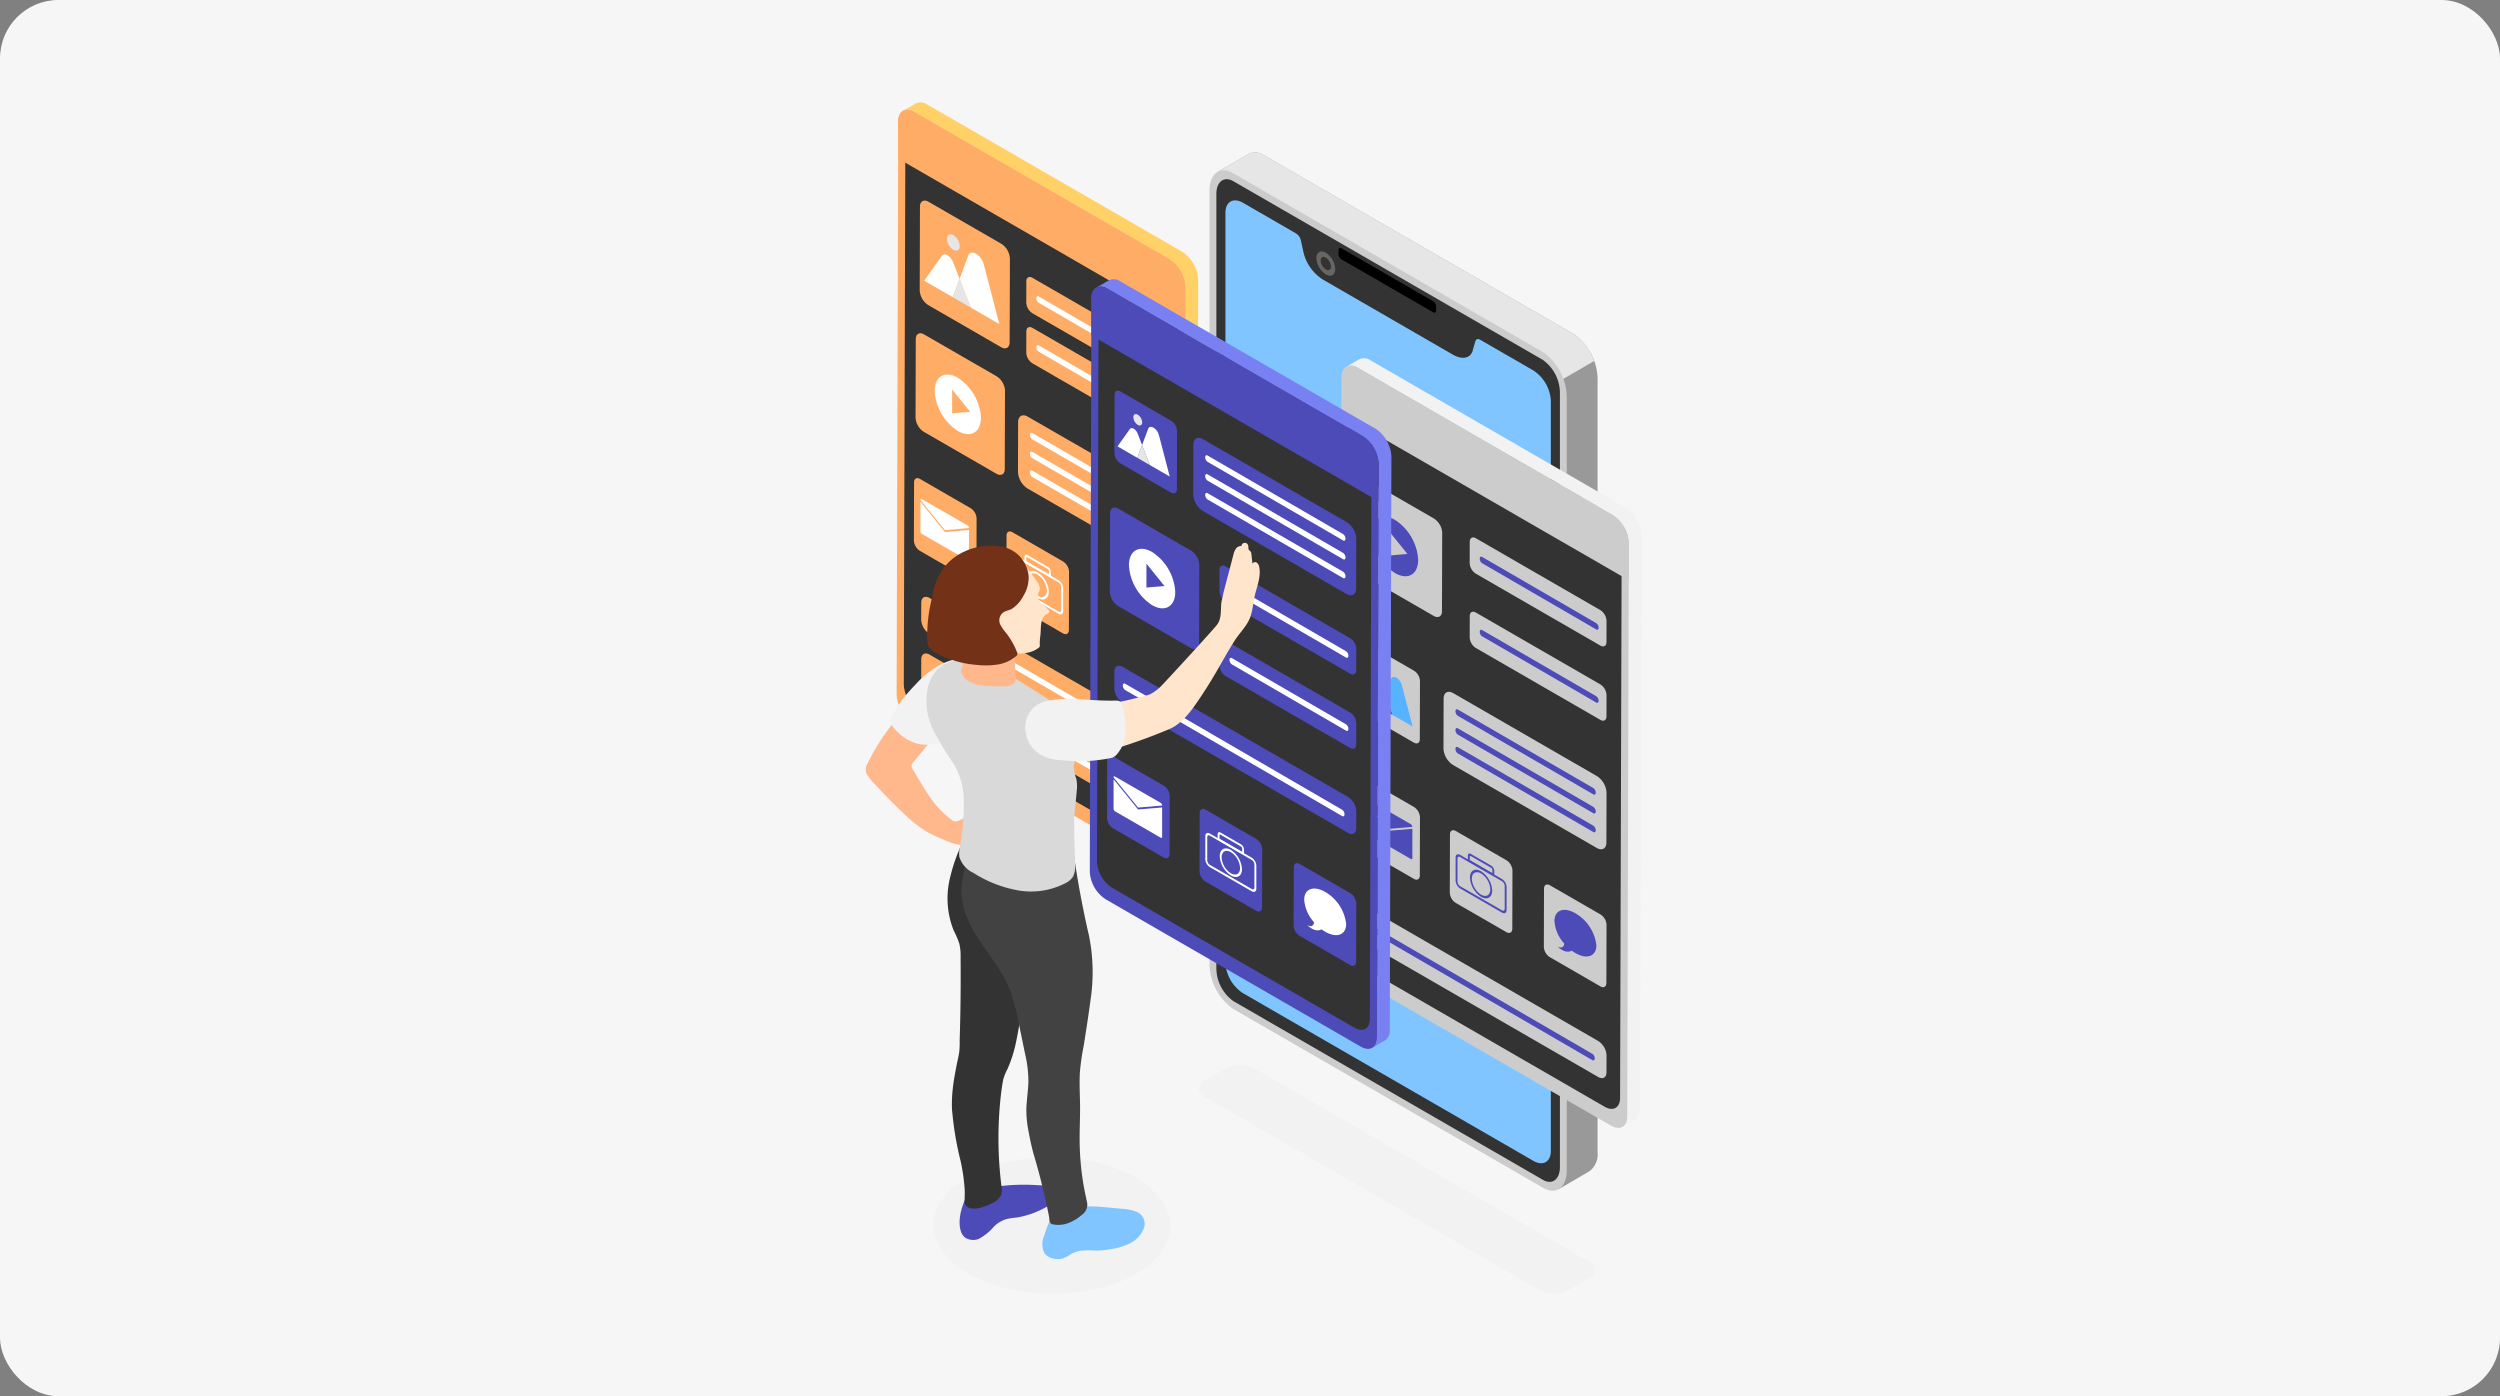 <svg xmlns="http://www.w3.org/2000/svg" xmlns:xlink="http://www.w3.org/1999/xlink" width="342" height="191" viewBox="0 0 342 191">
  <rect x="0" y="0" width="342" height="191" fill="#808080" stroke="none"/>
  <defs>
    <clipPath id="clip-path">
      <rect id="Rectangle_2419" data-name="Rectangle 2419" width="106.157" height="163" fill="none"/>
    </clipPath>
    <clipPath id="clip-path-2">
      <rect id="Rectangle_2415" data-name="Rectangle 2415" width="12.333" height="20.209" fill="none"/>
    </clipPath>
    <clipPath id="clip-path-4">
      <rect id="Rectangle_2418" data-name="Rectangle 2418" width="8.576" height="14.052" fill="none"/>
    </clipPath>
  </defs>
  <g id="Group_3826" data-name="Group 3826" transform="translate(-297 -1361)">
    <g id="Group_3520" data-name="Group 3520" transform="translate(407.633 1380)">
      <rect id="Rectangle_2413" data-name="Rectangle 2413" width="342" height="191" rx="8" transform="translate(-110.633 -19)" fill="#f6f6f7"/>
    </g>
    <g id="Group_3541" data-name="Group 3541" transform="translate(395.852 1370)">
      <g id="Group_3540" data-name="Group 3540" transform="translate(19.569 5)" clip-path="url(#clip-path)">
        <path id="Path_8665" data-name="Path 8665" d="M88.47,151.282,42.324,124.649c-.988-.57-.864-1.565.277-2.224l2.619-1.513a4.285,4.285,0,0,1,3.854-.16L95.22,147.385c.988.57.864,1.565-.277,2.224l-2.619,1.513a4.285,4.285,0,0,1-3.854.16" transform="translate(3.914 11.309)" fill="#f2f2f2"/>
        <path id="Path_8666" data-name="Path 8666" d="M92.784,31.153,50.321,6.637a2.03,2.03,0,0,0-2.077-.155L44.054,8.9l4.932,3.834,1.206-.305V113.059a7.675,7.675,0,0,0,3.205,6.123l37.232,27.254v1.679l4.334-2.53v-.016a2.9,2.9,0,0,0,1.028-2.526V37.276a7.675,7.675,0,0,0-3.205-6.124" transform="translate(4.139 0.589)" fill="#999"/>
        <path id="Path_8667" data-name="Path 8667" d="M86.29,40.136V35.387l-4.176,3.137L63.865,30.876,50.191,20.924V12.432l-1.211.3L44.057,8.9l4.187-2.423a2.053,2.053,0,0,1,2.077.151l42.46,24.524A6.93,6.93,0,0,1,95.518,34.8Z" transform="translate(4.139 0.589)" fill="#e6e6e6"/>
        <path id="Path_8668" data-name="Path 8668" d="M88.668,147.712,46.205,123.2A7.678,7.678,0,0,1,43,117.073V11.307c0-2.36,1.435-3.445,3.205-2.423L88.668,33.4a7.675,7.675,0,0,1,3.205,6.123V145.289c0,2.361-1.435,3.445-3.205,2.423" transform="translate(4.04 0.799)" fill="#ccc"/>
        <path id="Path_8669" data-name="Path 8669" d="M43.857,117.593V11.66c0-1.721,1.046-2.511,2.336-1.767L88.521,34.331a5.6,5.6,0,0,1,2.336,4.463V144.728c0,1.72-1.046,2.511-2.336,1.766L46.193,122.056a5.6,5.6,0,0,1-2.336-4.463" transform="translate(4.12 0.903)" fill="#333"/>
        <path id="Path_8670" data-name="Path 8670" d="M89.507,39.67V142.281c0,1.527-1.078,2.13-2.4,1.367L47.4,120.721a5.307,5.307,0,0,1-2.408-4.153V13.966c0-1.526,1.079-2.14,2.408-1.373l7.255,4.19a1.514,1.514,0,0,1,.653.94l.336,1.534a6.084,6.084,0,0,0,2.755,3.88L76.1,33.36c1.349.779,2.511.481,2.755-.7l.336-1.144c.084-.286.35-.362.653-.187l7.265,4.194a5.3,5.3,0,0,1,2.4,4.147" transform="translate(4.227 1.152)" fill="#80c5ff"/>
        <path id="Path_8671" data-name="Path 8671" d="M58.944,21.049c0,.816-.577,1.145-1.289.734a2.838,2.838,0,0,1-1.288-2.222c0-.816.577-1.145,1.288-.734a2.837,2.837,0,0,1,1.289,2.222" transform="translate(5.296 1.752)" fill="#666"/>
        <path id="Path_8672" data-name="Path 8672" d="M58.312,20.649c0,.447-.316.628-.706.4a1.555,1.555,0,0,1-.707-1.218c0-.447.316-.628.707-.4a1.557,1.557,0,0,1,.706,1.218" transform="translate(5.346 1.817)" fill="#333"/>
        <path id="Path_8673" data-name="Path 8673" d="M72.108,27.027l-12.6-7.274a.9.9,0,0,1-.375-.718v-.51c0-.277.168-.4.375-.284l12.6,7.274a.9.9,0,0,1,.375.718v.51c0,.277-.167.4-.375.284" transform="translate(5.556 1.71)"/>
        <path id="Path_8674" data-name="Path 8674" d="M90.655,49.521a.968.968,0,0,0-.978.1,3.013,3.013,0,0,0-1.37,2.373l.035,12.572a.96.96,0,0,0,.4.88l.762.443a.958.958,0,0,1-.4-.88l-.036-12.572a3.017,3.017,0,0,1,1.371-2.373.968.968,0,0,1,.978-.1Z" transform="translate(8.297 4.644)" fill="#e6e6e6"/>
        <path id="Path_8675" data-name="Path 8675" d="M90.373,50.022c.759-.439,1.376-.088,1.378.785l.036,12.572a3.03,3.03,0,0,1-1.37,2.373c-.76.439-1.376.08-1.379-.785L89,52.395a3.013,3.013,0,0,1,1.37-2.373" transform="translate(8.362 4.682)" fill="#bfbfbf"/>
        <path id="Path_8676" data-name="Path 8676" d="M90.556,51.311c.624-.36,1.129-.071,1.131.644l.03,10.313a2.488,2.488,0,0,1-1.125,1.946c-.622.36-1.129.066-1.131-.644l-.028-10.313a2.474,2.474,0,0,1,1.123-1.946" transform="translate(8.402 4.806)" fill="#ccc"/>
        <path id="Path_8677" data-name="Path 8677" d="M98.309,52.435,63.437,32.3a1.557,1.557,0,0,0-1.572-.153l-1.754,1.02a1.555,1.555,0,0,1,1.571.153L96.554,53.455a4.847,4.847,0,0,1,2.2,3.814l-.222,78.456a1.542,1.542,0,0,1-.642,1.413l1.755-1.02a1.541,1.541,0,0,0,.641-1.413l.223-78.456a4.85,4.85,0,0,0-2.2-3.814" transform="translate(5.648 3.006)" fill="#f2f2f2"/>
        <path id="Path_8678" data-name="Path 8678" d="M98.83,57.181l-.013,5.1-.207,73.358c-.007,1.4-.991,1.964-2.216,1.258L61.522,116.757a4.811,4.811,0,0,1-2.2-3.8L59.527,39.6l.013-5.1c.007-1.4,1-1.969,2.216-1.264L96.627,53.365a4.843,4.843,0,0,1,2.2,3.816" transform="translate(5.573 3.094)" fill="#ccc"/>
        <path id="Path_8679" data-name="Path 8679" d="M97.76,58.348l-.012,4.845-.2,69.7c-.007,1.329-.942,1.865-2.106,1.195L62.313,114.954a4.575,4.575,0,0,1-2.094-3.613l.2-69.7.013-4.845c.005-1.33.947-1.872,2.1-1.2L95.667,54.721a4.606,4.606,0,0,1,2.093,3.626" transform="translate(5.658 3.317)" fill="#333"/>
        <path id="Path_8680" data-name="Path 8680" d="M72.024,52.553A2.48,2.48,0,0,1,73.15,54.5l-.031,10.732c0,.715-.509,1-1.133.644L62.04,60.134a2.477,2.477,0,0,1-1.126-1.947l.03-10.733c0-.715.51-1,1.133-.644Z" transform="translate(5.723 4.383)" fill="#ccc"/>
        <path id="Path_8681" data-name="Path 8681" d="M66.469,52.256c-1.75-1.011-3.168-.2-3.168,1.806a6.982,6.982,0,0,0,3.168,5.465c1.749,1.01,3.168.2,3.168-1.806a6.98,6.98,0,0,0-3.168-5.465M65.7,57.121V53.852l2.467,3.06Z" transform="translate(5.947 4.869)" fill="#4d4bb7"/>
        <path id="Path_8682" data-name="Path 8682" d="M69.245,71.43a1.784,1.784,0,0,1,.81,1.4L70.033,80.8c0,.515-.368.722-.815.463l-6.93-4a1.781,1.781,0,0,1-.808-1.4l.023-7.963c0-.515.364-.724.813-.465Z" transform="translate(5.776 6.325)" fill="#ccc"/>
        <path id="Path_8683" data-name="Path 8683" d="M65.235,74.319l-.651,1.747L61.872,74.5l1.684-2.375c.236-.334.827.008,1.063.614Z" transform="translate(5.813 6.764)" fill="#57b2ff"/>
        <path id="Path_8684" data-name="Path 8684" d="M66.071,76.859l-1.72-.993L65,74.119Z" transform="translate(6.046 6.964)" fill="#4d4bb7"/>
        <path id="Path_8685" data-name="Path 8685" d="M68.727,78.64l-2.712-1.565-1.069-2.74.823-2.208c.247-.661,1.237-.089,1.483.857Z" transform="translate(6.102 6.75)" fill="#57b2ff"/>
        <path id="Path_8686" data-name="Path 8686" d="M65.062,71.377c0,.384-.271.538-.606.346a1.337,1.337,0,0,1-.6-1.045c0-.384.271-.538.6-.346a1.335,1.335,0,0,1,.606,1.045" transform="translate(5.999 6.6)" fill="#4d4bb7"/>
        <path id="Path_8687" data-name="Path 8687" d="M93.418,64.357a1.844,1.844,0,0,1,.838,1.454l-.008,2.906c0,.535-.379.752-.845.482l-17.03-9.832a1.85,1.85,0,0,1-.839-1.454l.009-2.906c0-.536.379-.752.843-.482Z" transform="translate(7.097 5.112)" fill="#ccc"/>
        <path id="Path_8688" data-name="Path 8688" d="M92.734,65.911,77.116,56.849c-.179-.1-.324.005-.324.244a.774.774,0,0,0,.324.619l15.618,9.062c.178.1.324-.007.324-.245a.777.777,0,0,0-.324-.619" transform="translate(7.215 5.337)" fill="#4d4bb7"/>
        <path id="Path_8689" data-name="Path 8689" d="M93.418,73.647a1.845,1.845,0,0,1,.838,1.454l-.008,2.908c0,.535-.379.749-.845.48l-17.03-9.831a1.849,1.849,0,0,1-.839-1.453l.009-2.908c0-.534.379-.75.843-.482Z" transform="translate(7.097 5.985)" fill="#ccc"/>
        <path id="Path_8690" data-name="Path 8690" d="M92.734,75.052,77.116,65.99c-.179-.1-.324.005-.324.244a.774.774,0,0,0,.324.619l15.618,9.062c.178.1.324-.007.324-.245a.777.777,0,0,0-.324-.619" transform="translate(7.215 6.196)" fill="#4d4bb7"/>
        <path id="Path_8691" data-name="Path 8691" d="M69.245,88.475a1.784,1.784,0,0,1,.81,1.4l-.022,7.963c0,.515-.368.722-.815.463l-6.93-4a1.781,1.781,0,0,1-.808-1.4l.023-7.963c0-.515.364-.724.813-.465Z" transform="translate(5.776 7.926)" fill="#ccc"/>
        <path id="Path_8692" data-name="Path 8692" d="M68.942,90.937v.011l-3.3.278L62.29,87.1c0-.129.092-.182.2-.116l6.243,3.6a.45.45,0,0,1,.2.352" transform="translate(5.852 8.169)" fill="#4d4bb7"/>
        <path id="Path_8693" data-name="Path 8693" d="M65.641,91.453l3.3-.278v4.019c0,.129-.092.182-.2.116l-6.243-3.6a.452.452,0,0,1-.2-.353V87.322l3.3,4.07Z" transform="translate(5.852 8.204)" fill="#4d4bb7"/>
        <path id="Path_8694" data-name="Path 8694" d="M94.367,118.931a2.474,2.474,0,0,1,1.123,1.947l-.007,2.32c0,.717-.508,1.006-1.131.647l-30.832-17.8a2.482,2.482,0,0,1-1.125-1.949l.007-2.32c0-.717.51-1,1.132-.644Z" transform="translate(5.862 9.487)" fill="#ccc"/>
        <path id="Path_8695" data-name="Path 8695" d="M93.455,120.472,63.777,103.233c-.179-.1-.324.007-.324.245a.774.774,0,0,0,.324.619l29.678,17.238c.179.1.324-.007.324-.245a.774.774,0,0,0-.324-.619" transform="translate(5.962 9.695)" fill="#4d4bb7"/>
        <path id="Path_8696" data-name="Path 8696" d="M80.81,95.139a1.784,1.784,0,0,1,.81,1.4L81.6,104.5c0,.515-.368.722-.815.463l-6.93-4a1.781,1.781,0,0,1-.808-1.4l.023-7.963c0-.515.365-.724.813-.465Z" transform="translate(6.863 8.552)" fill="#ccc"/>
        <path id="Path_8697" data-name="Path 8697" d="M80.12,102.014,74.4,98.71a1.379,1.379,0,0,1-.626-1.08V94.476c0-.4.28-.557.626-.358l5.724,3.3a1.38,1.38,0,0,1,.626,1.08v3.154c0,.4-.28.557-.626.358m-5.724-7.6c-.2-.116-.365-.023-.365.208v3.155a.8.8,0,0,0,.365.629l5.724,3.3c.2.117.365.023.365-.208V98.353a.8.8,0,0,0-.365-.63Z" transform="translate(6.931 8.835)" fill="#4d4bb7"/>
        <path id="Path_8698" data-name="Path 8698" d="M77.09,99.667a3.36,3.36,0,0,1-1.522-2.626c0-.964.683-1.353,1.522-.869A3.36,3.36,0,0,1,78.611,98.8c0,.964-.683,1.353-1.522.869m0-3.194c-.7-.4-1.261-.079-1.261.719a2.782,2.782,0,0,0,1.261,2.176c.7.4,1.261.079,1.261-.719a2.782,2.782,0,0,0-1.261-2.176" transform="translate(7.1 9.016)" fill="#4d4bb7"/>
        <path id="Path_8699" data-name="Path 8699" d="M78.921,97.068l-3.614-2.086v-.756c0-.26.185-.365.411-.234L78.51,95.6a.907.907,0,0,1,.411.709Zm-3.353-2.235,3.093,1.785v-.456a.332.332,0,0,0-.151-.259L75.718,94.29c-.082-.047-.15-.009-.15.086Z" transform="translate(7.075 8.825)" fill="#4d4bb7"/>
        <path id="Path_8700" data-name="Path 8700" d="M92.577,101.92a1.783,1.783,0,0,1,.808,1.4l-.023,7.963c0,.515-.365.723-.813.464l-6.93-4a1.782,1.782,0,0,1-.81-1.4l.022-7.963c0-.515.366-.723.815-.464Z" transform="translate(7.968 9.189)" fill="#ccc"/>
        <path id="Path_8701" data-name="Path 8701" d="M89,101.449c-1.584-.915-2.867-.436-2.867,1.067a5.144,5.144,0,0,0,1.35,3.086c-.038.255-.2.788-.928.379,0,0,1,1.1,1.948.584a5.275,5.275,0,0,0,.5.329c1.584.915,2.868.438,2.868-1.067A5.837,5.837,0,0,0,89,101.449" transform="translate(8.093 9.488)" fill="#4d4bb7"/>
        <path id="Path_8702" data-name="Path 8702" d="M93.259,85.25a2.876,2.876,0,0,1,1.305,2.263l-.019,6.815c0,.831-.591,1.167-1.314.749L73.562,83.722a2.88,2.88,0,0,1-1.305-2.261l.02-6.816c0-.832.591-1.168,1.314-.75Z" transform="translate(6.789 6.926)" fill="#ccc"/>
        <path id="Path_8703" data-name="Path 8703" d="M92.623,86.682,74.079,75.931c-.179-.1-.324.007-.324.245a.776.776,0,0,0,.324.619l18.545,10.75c.178.1.324-.007.324-.245a.777.777,0,0,0-.324-.619" transform="translate(6.929 7.13)" fill="#4d4bb7"/>
        <path id="Path_8704" data-name="Path 8704" d="M92.623,89.035,74.079,78.284c-.179-.1-.324.007-.324.245a.772.772,0,0,0,.324.618L92.623,89.9c.178.1.324-.007.324-.245a.777.777,0,0,0-.324-.619" transform="translate(6.929 7.351)" fill="#4d4bb7"/>
        <path id="Path_8705" data-name="Path 8705" d="M92.623,91.388,74.079,80.637c-.179-.1-.324.007-.324.245a.772.772,0,0,0,.324.618L92.623,92.252c.178.1.324-.007.324-.245a.777.777,0,0,0-.324-.619" transform="translate(6.929 7.572)" fill="#4d4bb7"/>
        <path id="Path_8706" data-name="Path 8706" d="M98.813,57.181l-.013,5.1L59.509,39.6l.013-5.1c.007-1.4,1-1.969,2.216-1.264L96.609,53.365a4.843,4.843,0,0,1,2.2,3.816" transform="translate(5.591 3.094)" fill="#ccc"/>
        <path id="Path_8707" data-name="Path 8707" d="M42.86,20.436,7.988.3A1.557,1.557,0,0,0,6.416.15L4.662,1.169a1.557,1.557,0,0,1,1.571.152L41.1,21.456a4.847,4.847,0,0,1,2.2,3.814l-.222,78.456a1.544,1.544,0,0,1-.642,1.413l1.755-1.02a1.543,1.543,0,0,0,.641-1.413l.223-78.456a4.853,4.853,0,0,0-2.2-3.814" transform="translate(0.438 0)" fill="#ffd166"/>
        <path id="Path_8708" data-name="Path 8708" d="M43.381,25.183l-.013,5.1-.207,73.358c-.007,1.4-.992,1.964-2.216,1.257L6.073,84.759a4.811,4.811,0,0,1-2.2-3.8L4.078,7.6l.013-5.1c.007-1.4,1-1.969,2.216-1.264L41.178,21.366a4.847,4.847,0,0,1,2.2,3.817" transform="translate(0.364 0.088)" fill="#ffad66"/>
        <path id="Path_8709" data-name="Path 8709" d="M42.311,26.349,42.3,31.194l-.2,69.7c-.007,1.329-.942,1.865-2.106,1.195L6.863,82.955A4.575,4.575,0,0,1,4.77,79.342l.2-69.7L4.979,4.8c.007-1.33.948-1.872,2.106-1.2L40.218,22.722a4.608,4.608,0,0,1,2.093,3.626" transform="translate(0.448 0.311)" fill="#333"/>
        <path id="Path_8710" data-name="Path 8710" d="M17.35,34.777a2.48,2.48,0,0,1,1.126,1.947l-.031,10.733c0,.715-.509,1-1.132.644L7.366,42.358A2.48,2.48,0,0,1,6.24,40.41l.031-10.733c0-.715.509-1,1.132-.644Z" transform="translate(0.586 2.713)" fill="#ffad66"/>
        <path id="Path_8711" data-name="Path 8711" d="M11.794,34.481c-1.75-1.011-3.168-.2-3.168,1.806a6.982,6.982,0,0,0,3.168,5.465c1.749,1.01,3.169.2,3.169-1.806a6.981,6.981,0,0,0-3.169-5.465m-.773,4.865V36.077l2.467,3.06Z" transform="translate(0.81 3.199)" fill="#fff"/>
        <g id="Group_3530" data-name="Group 3530" transform="translate(7.397 13.441)">
          <g id="Group_3529" data-name="Group 3529">
            <g id="Group_3528" data-name="Group 3528" clip-path="url(#clip-path-2)">
              <g id="Group_3527" data-name="Group 3527" style="mix-blend-mode: normal;isolation: isolate">
                <g id="Group_3526" data-name="Group 3526">
                  <g id="Group_3525" data-name="Group 3525" clip-path="url(#clip-path-2)">
                    <path id="Path_8712" data-name="Path 8712" d="M17.93,18.2A2.57,2.57,0,0,1,19.1,20.218L19.062,31.67c0,.742-.527,1.038-1.173.666L7.924,26.582a2.561,2.561,0,0,1-1.162-2.014l.032-11.451c0-.741.525-1.041,1.171-.669Z" transform="translate(-6.762 -12.287)" fill="#ffad66"/>
                    <path id="Path_8713" data-name="Path 8713" d="M12.162,22.354l-.936,2.514-3.9-2.252L9.747,19.2c.34-.479,1.19.012,1.53.884Z" transform="translate(-6.709 -11.655)" fill="#fff"/>
                    <path id="Path_8714" data-name="Path 8714" d="M13.364,26.008l-2.472-1.428.935-2.514Z" transform="translate(-6.374 -11.368)" fill="#e6e6e6"/>
                    <path id="Path_8715" data-name="Path 8715" d="M17.185,28.568l-3.9-2.252-1.536-3.94L12.931,19.2c.356-.951,1.779-.129,2.134,1.232Z" transform="translate(-6.293 -11.676)" fill="#fff"/>
                    <path id="Path_8716" data-name="Path 8716" d="M11.914,18.123c0,.552-.389.775-.871.5a1.919,1.919,0,0,1-.871-1.5c0-.552.389-.775.871-.5a1.917,1.917,0,0,1,.871,1.5" transform="translate(-6.441 -11.891)" fill="#e6e6e6"/>
                  </g>
                </g>
              </g>
            </g>
          </g>
        </g>
        <path id="Path_8717" data-name="Path 8717" d="M37.969,31.786a1.844,1.844,0,0,1,.838,1.454L38.8,36.146c0,.535-.379.752-.845.482L20.925,26.8a1.853,1.853,0,0,1-.839-1.455l.009-2.906c0-.536.379-.75.843-.482Z" transform="translate(1.887 2.052)" fill="#ffad66"/>
        <path id="Path_8718" data-name="Path 8718" d="M37.285,33.34,21.667,24.277c-.179-.1-.324.007-.324.245a.774.774,0,0,0,.324.619L37.285,34.2c.178.1.324-.007.324-.245a.777.777,0,0,0-.324-.619" transform="translate(2.005 2.277)" fill="#fff"/>
        <path id="Path_8719" data-name="Path 8719" d="M37.969,38.051a1.849,1.849,0,0,1,.838,1.454L38.8,42.413c0,.535-.379.749-.845.48l-17.03-9.831a1.849,1.849,0,0,1-.839-1.453l.009-2.908c0-.534.379-.752.843-.482Z" transform="translate(1.887 2.64)" fill="#ffad66"/>
        <path id="Path_8720" data-name="Path 8720" d="M37.285,39.456,21.667,30.393c-.179-.1-.324.007-.324.245a.774.774,0,0,0,.324.619L37.285,40.32c.178.1.324-.007.324-.245a.777.777,0,0,0-.324-.619" transform="translate(2.005 2.852)" fill="#fff"/>
        <path id="Path_8721" data-name="Path 8721" d="M13.8,51.108a1.784,1.784,0,0,1,.81,1.4l-.022,7.963c0,.515-.366.722-.815.463l-6.93-4a1.781,1.781,0,0,1-.808-1.4l.023-7.963c0-.515.365-.724.813-.465Z" transform="translate(0.567 4.415)" fill="#ffad66"/>
        <path id="Path_8722" data-name="Path 8722" d="M13.493,53.57v.011l-3.3.278-3.351-4.13c0-.129.092-.182.2-.116l6.243,3.6a.45.45,0,0,1,.2.352" transform="translate(0.643 4.659)" fill="#fff"/>
        <path id="Path_8723" data-name="Path 8723" d="M10.192,54.086l3.3-.278v4.019c0,.129-.092.182-.2.116l-6.243-3.6a.452.452,0,0,1-.2-.353V49.954l3.3,4.071Z" transform="translate(0.643 4.693)" fill="#fff"/>
        <path id="Path_8724" data-name="Path 8724" d="M38.918,86.876a2.477,2.477,0,0,1,1.125,1.947l-.008,2.32c0,.717-.508,1.006-1.131.647L8.072,73.989A2.485,2.485,0,0,1,6.947,72.04l.007-2.32c0-.717.51-1,1.132-.644Z" transform="translate(0.653 6.475)" fill="#ffad66"/>
        <path id="Path_8725" data-name="Path 8725" d="M38.006,88.418,8.328,71.179c-.179-.1-.324.007-.324.245a.774.774,0,0,0,.324.619L38.006,89.282c.178.1.324-.007.324-.245a.777.777,0,0,0-.324-.619" transform="translate(0.752 6.684)" fill="#fff"/>
        <path id="Path_8726" data-name="Path 8726" d="M38.918,79.792a2.478,2.478,0,0,1,1.125,1.947l-.008,2.32c0,.717-.508,1.006-1.131.647L8.072,66.905a2.483,2.483,0,0,1-1.125-1.949l.007-2.32c0-.717.51-1,1.132-.644Z" transform="translate(0.653 5.81)" fill="#ffad66"/>
        <path id="Path_8727" data-name="Path 8727" d="M38.006,81.334,8.328,64.1c-.179-.1-.324.007-.324.245a.776.776,0,0,0,.324.619L38.006,82.2c.178.1.324-.007.324-.245a.777.777,0,0,0-.324-.619" transform="translate(0.752 6.018)" fill="#fff"/>
        <path id="Path_8728" data-name="Path 8728" d="M25.361,57.772a1.783,1.783,0,0,1,.81,1.4l-.022,7.963c0,.515-.368.722-.815.463l-6.93-4a1.781,1.781,0,0,1-.808-1.4l.023-7.963c0-.515.365-.724.813-.465Z" transform="translate(1.653 5.042)" fill="#ffad66"/>
        <path id="Path_8729" data-name="Path 8729" d="M24.671,64.647l-5.724-3.3a1.379,1.379,0,0,1-.626-1.08V57.109c0-.4.28-.557.626-.358l5.724,3.3a1.381,1.381,0,0,1,.627,1.08V64.29c0,.4-.281.557-.627.358m-5.724-7.6c-.2-.116-.365-.023-.365.208v3.155a.808.808,0,0,0,.365.63l5.724,3.3c.2.117.365.023.365-.208V60.986a.8.8,0,0,0-.365-.63Z" transform="translate(1.721 5.324)" fill="#fff"/>
        <path id="Path_8730" data-name="Path 8730" d="M21.641,62.3a3.361,3.361,0,0,1-1.523-2.625c0-.964.684-1.353,1.523-.869a3.36,3.36,0,0,1,1.522,2.625c0,.964-.683,1.353-1.522.869m0-3.194c-.7-.4-1.261-.079-1.261.719A2.782,2.782,0,0,0,21.641,62c.7.4,1.261.079,1.261-.719a2.782,2.782,0,0,0-1.261-2.176" transform="translate(1.89 5.505)" fill="#fff"/>
        <path id="Path_8731" data-name="Path 8731" d="M23.472,59.7l-3.614-2.086v-.756c0-.26.185-.365.411-.234l2.792,1.611a.907.907,0,0,1,.411.709Zm-3.353-2.235,3.093,1.785v-.457a.332.332,0,0,0-.151-.258l-2.792-1.612c-.083-.047-.15-.009-.15.086Z" transform="translate(1.866 5.315)" fill="#fff"/>
        <path id="Path_8732" data-name="Path 8732" d="M37.128,64.553a1.783,1.783,0,0,1,.808,1.4l-.023,7.963c0,.515-.365.723-.813.464l-6.93-4a1.782,1.782,0,0,1-.81-1.4l.022-7.963c0-.515.368-.723.815-.464Z" transform="translate(2.759 5.679)" fill="#ffad66"/>
        <path id="Path_8733" data-name="Path 8733" d="M33.554,64.082c-1.584-.915-2.867-.436-2.867,1.067a5.144,5.144,0,0,0,1.35,3.086c-.038.255-.2.788-.928.379,0,0,1,1.1,1.948.584a5.273,5.273,0,0,0,.5.329c1.584.915,2.867.438,2.867-1.067a5.836,5.836,0,0,0-2.867-4.378" transform="translate(2.883 5.977)" fill="#fff"/>
        <path id="Path_8734" data-name="Path 8734" d="M37.6,49.235A2.879,2.879,0,0,1,38.9,51.5l-.019,6.815c0,.831-.592,1.167-1.315.749L20.354,49.148a2.877,2.877,0,0,1-1.306-2.261l.02-6.815c0-.834.591-1.168,1.314-.752Z" transform="translate(1.79 3.677)" fill="#ffad66"/>
        <path id="Path_8735" data-name="Path 8735" d="M36.964,50.666,20.87,41.357c-.178-.1-.324.005-.324.244a.777.777,0,0,0,.324.619l16.094,9.31c.178.1.324-.007.324-.245a.777.777,0,0,0-.324-.619" transform="translate(1.93 3.882)" fill="#fff"/>
        <path id="Path_8736" data-name="Path 8736" d="M36.964,53.019,20.87,43.71c-.178-.1-.324.005-.324.244a.777.777,0,0,0,.324.619l16.094,9.31c.178.1.324-.007.324-.245a.777.777,0,0,0-.324-.619" transform="translate(1.93 4.103)" fill="#fff"/>
        <path id="Path_8737" data-name="Path 8737" d="M36.964,55.372,20.87,46.063c-.178-.1-.324.005-.324.244a.777.777,0,0,0,.324.619l16.094,9.31c.178.1.324-.007.324-.245a.777.777,0,0,0-.324-.619" transform="translate(1.93 4.324)" fill="#fff"/>
        <path id="Path_8738" data-name="Path 8738" d="M43.364,25.183l-.013,5.1L4.06,7.6l.013-5.1c.007-1.4,1-1.969,2.216-1.264L41.16,21.366a4.847,4.847,0,0,1,2.2,3.817" transform="translate(0.381 0.088)" fill="#ffad66"/>
        <path id="Path_8739" data-name="Path 8739" d="M67.016,42.553,32.144,22.419a1.559,1.559,0,0,0-1.572-.152l-1.754,1.02a1.557,1.557,0,0,1,1.571.152L65.261,43.573a4.847,4.847,0,0,1,2.2,3.814l-.222,78.456a1.544,1.544,0,0,1-.642,1.413l1.755-1.02a1.543,1.543,0,0,0,.641-1.413l.223-78.456a4.852,4.852,0,0,0-2.2-3.814" transform="translate(2.708 2.078)" fill="#7981f2"/>
        <path id="Path_8740" data-name="Path 8740" d="M67.537,47.3l-.013,5.1-.207,73.358c-.007,1.4-.991,1.964-2.216,1.257L30.229,106.875a4.811,4.811,0,0,1-2.2-3.8l.207-73.359.013-5.1c.007-1.4,1-1.969,2.216-1.264L65.334,43.482a4.847,4.847,0,0,1,2.2,3.817" transform="translate(2.633 2.165)" fill="#4d4bb7"/>
        <path id="Path_8741" data-name="Path 8741" d="M66.467,48.466l-.012,4.845-.2,69.7c-.007,1.329-.942,1.865-2.106,1.195L31.02,105.072a4.575,4.575,0,0,1-2.094-3.613l.2-69.7.013-4.845c.005-1.33.947-1.872,2.1-1.2L64.374,44.839a4.606,4.606,0,0,1,2.093,3.626" transform="translate(2.718 2.389)" fill="#333"/>
        <path id="Path_8742" data-name="Path 8742" d="M41.648,56.564a2.48,2.48,0,0,1,1.126,1.948l-.031,10.733c0,.714-.509,1-1.133.643l-9.946-5.743A2.48,2.48,0,0,1,30.538,62.2l.03-10.733c0-.715.51-1,1.133-.644Z" transform="translate(2.869 4.76)" fill="#4d4bb7"/>
        <path id="Path_8743" data-name="Path 8743" d="M36.092,56.267c-1.75-1.011-3.168-.2-3.168,1.806a6.982,6.982,0,0,0,3.168,5.465c1.749,1.01,3.168.2,3.168-1.806a6.98,6.98,0,0,0-3.168-5.465m-.773,4.865V57.863l2.467,3.06Z" transform="translate(3.093 5.246)" fill="#fff"/>
        <g id="Group_3539" data-name="Group 3539" transform="translate(34.026 39.445)">
          <g id="Group_3538" data-name="Group 3538">
            <g id="Group_3537" data-name="Group 3537" clip-path="url(#clip-path-4)">
              <g id="Group_3536" data-name="Group 3536" style="mix-blend-mode: normal;isolation: isolate">
                <g id="Group_3535" data-name="Group 3535">
                  <g id="Group_3534" data-name="Group 3534" clip-path="url(#clip-path-4)">
                    <g id="Group_3533" data-name="Group 3533">
                      <g id="Group_3532" data-name="Group 3532">
                        <g id="Group_3531" data-name="Group 3531" clip-path="url(#clip-path-4)">
                          <path id="Path_8744" data-name="Path 8744" d="M38.869,40.169a1.784,1.784,0,0,1,.81,1.4l-.022,7.963c0,.515-.368.722-.816.463l-6.929-4a1.781,1.781,0,0,1-.808-1.4l.023-7.963c0-.515.364-.724.813-.465Z" transform="translate(-31.103 -36.057)" fill="#4d4bb7"/>
                        </g>
                      </g>
                    </g>
                    <path id="Path_8745" data-name="Path 8745" d="M34.859,43.058l-.651,1.748L31.5,43.239l1.684-2.375c.236-.334.827.008,1.063.615Z" transform="translate(-31.066 -35.618)" fill="#fff"/>
                    <path id="Path_8746" data-name="Path 8746" d="M35.694,45.6l-1.72-.993.651-1.747Z" transform="translate(-30.834 -35.418)" fill="#e6e6e6"/>
                    <path id="Path_8747" data-name="Path 8747" d="M38.351,47.378l-2.712-1.565-1.069-2.74.823-2.208c.247-.661,1.237-.089,1.483.857Z" transform="translate(-30.778 -35.632)" fill="#fff"/>
                    <path id="Path_8748" data-name="Path 8748" d="M34.685,40.116c0,.384-.271.538-.606.346a1.337,1.337,0,0,1-.6-1.045c0-.384.271-.538.6-.346a1.335,1.335,0,0,1,.606,1.045" transform="translate(-30.881 -35.782)" fill="#e6e6e6"/>
                  </g>
                </g>
              </g>
            </g>
          </g>
        </g>
        <path id="Path_8749" data-name="Path 8749" d="M62.125,67.868a1.844,1.844,0,0,1,.838,1.454l-.008,2.906c0,.535-.379.752-.845.482l-17.03-9.831a1.853,1.853,0,0,1-.839-1.455l.009-2.906c0-.536.379-.75.843-.482Z" transform="translate(4.157 5.442)" fill="#4d4bb7"/>
        <path id="Path_8750" data-name="Path 8750" d="M61.441,69.422,45.823,60.359c-.179-.1-.324.007-.324.245a.774.774,0,0,0,.324.619l15.618,9.062c.178.1.324-.007.324-.245a.777.777,0,0,0-.324-.619" transform="translate(4.275 5.667)" fill="#fff"/>
        <path id="Path_8751" data-name="Path 8751" d="M62.125,77.158a1.846,1.846,0,0,1,.838,1.454l-.008,2.908c0,.534-.379.749-.845.48l-17.03-9.832a1.846,1.846,0,0,1-.839-1.452l.009-2.908c0-.534.379-.752.843-.482Z" transform="translate(4.157 6.315)" fill="#4d4bb7"/>
        <path id="Path_8752" data-name="Path 8752" d="M61.441,78.563,45.823,69.5c-.179-.1-.324.007-.324.245a.774.774,0,0,0,.324.619l15.618,9.061c.178.1.324-.005.324-.244a.777.777,0,0,0-.324-.619" transform="translate(4.275 6.526)" fill="#fff"/>
        <path id="Path_8753" data-name="Path 8753" d="M37.952,85.806a1.784,1.784,0,0,1,.81,1.4l-.022,7.963c0,.515-.368.722-.815.463l-6.93-4a1.781,1.781,0,0,1-.808-1.4l.023-7.963c0-.515.365-.724.813-.465Z" transform="translate(2.836 7.675)" fill="#4d4bb7"/>
        <path id="Path_8754" data-name="Path 8754" d="M37.649,88.268v.011l-3.3.278L31,84.427c0-.129.092-.182.2-.116l6.243,3.6a.45.45,0,0,1,.2.352" transform="translate(2.912 7.919)" fill="#fff"/>
        <path id="Path_8755" data-name="Path 8755" d="M34.348,88.784l3.3-.278v4.019c0,.129-.092.182-.2.116l-6.243-3.6a.452.452,0,0,1-.2-.353V84.653l3.3,4.069Z" transform="translate(2.912 7.953)" fill="#fff"/>
        <path id="Path_8756" data-name="Path 8756" d="M63.074,88.406A2.474,2.474,0,0,1,64.2,90.353l-.007,2.32c0,.717-.508,1.006-1.131.647l-30.832-17.8A2.485,2.485,0,0,1,31.1,73.57l.007-2.32c0-.717.51-1,1.132-.644Z" transform="translate(2.922 6.619)" fill="#4d4bb7"/>
        <path id="Path_8757" data-name="Path 8757" d="M62.162,89.947,32.484,72.708c-.179-.1-.324.007-.324.245a.776.776,0,0,0,.324.619L62.162,90.811c.179.1.324-.007.324-.245a.774.774,0,0,0-.324-.619" transform="translate(3.022 6.828)" fill="#fff"/>
        <path id="Path_8758" data-name="Path 8758" d="M49.517,92.47a1.784,1.784,0,0,1,.81,1.4l-.022,7.963c0,.515-.368.722-.815.463l-6.93-4a1.781,1.781,0,0,1-.808-1.4l.023-7.963c0-.515.364-.724.813-.465Z" transform="translate(3.923 8.301)" fill="#4d4bb7"/>
        <path id="Path_8759" data-name="Path 8759" d="M48.827,99.345l-5.724-3.3a1.379,1.379,0,0,1-.626-1.08V91.807c0-.4.28-.557.626-.358l5.724,3.3a1.381,1.381,0,0,1,.627,1.08v3.155c0,.4-.281.556-.627.357m-5.724-7.6c-.2-.116-.365-.023-.365.208v3.155a.808.808,0,0,0,.365.63l5.724,3.3c.2.117.365.023.365-.208V95.684a.8.8,0,0,0-.365-.63Z" transform="translate(3.991 8.584)" fill="#fff"/>
        <path id="Path_8760" data-name="Path 8760" d="M45.8,97a3.36,3.36,0,0,1-1.522-2.626c0-.964.683-1.353,1.522-.869a3.36,3.36,0,0,1,1.522,2.625c0,.964-.683,1.353-1.522.869m0-3.194c-.7-.4-1.261-.079-1.261.719A2.782,2.782,0,0,0,45.8,96.7c.7.4,1.261.079,1.261-.719A2.782,2.782,0,0,0,45.8,93.8" transform="translate(4.16 8.765)" fill="#fff"/>
        <path id="Path_8761" data-name="Path 8761" d="M47.628,94.4l-3.614-2.086v-.756c0-.26.185-.365.411-.234l2.792,1.611a.907.907,0,0,1,.411.709Zm-3.353-2.235,3.093,1.785v-.456a.332.332,0,0,0-.151-.259l-2.792-1.612c-.082-.047-.15-.009-.15.086Z" transform="translate(4.135 8.575)" fill="#fff"/>
        <path id="Path_8762" data-name="Path 8762" d="M61.284,99.252a1.783,1.783,0,0,1,.808,1.4l-.023,7.963c0,.515-.365.723-.813.464l-6.93-4a1.782,1.782,0,0,1-.81-1.4l.022-7.963c0-.515.366-.723.815-.464Z" transform="translate(5.028 8.939)" fill="#4d4bb7"/>
        <path id="Path_8763" data-name="Path 8763" d="M57.71,98.78c-1.584-.915-2.868-.436-2.868,1.067a5.146,5.146,0,0,0,1.351,3.086c-.038.255-.2.788-.928.379,0,0,1,1.1,1.948.584a5.275,5.275,0,0,0,.5.329c1.584.915,2.867.438,2.867-1.067A5.836,5.836,0,0,0,57.71,98.78" transform="translate(5.153 9.237)" fill="#fff"/>
        <path id="Path_8764" data-name="Path 8764" d="M61.966,53.489a2.879,2.879,0,0,1,1.305,2.263l-.019,6.815c0,.831-.592,1.167-1.314.749L42.269,51.961A2.88,2.88,0,0,1,40.964,49.7l.02-6.816c0-.833.591-1.168,1.314-.75Z" transform="translate(3.849 3.942)" fill="#4d4bb7"/>
        <path id="Path_8765" data-name="Path 8765" d="M61.33,54.921,42.786,44.17c-.179-.1-.324.007-.324.245a.776.776,0,0,0,.324.619L61.33,55.785c.178.1.324-.007.324-.245a.777.777,0,0,0-.324-.619" transform="translate(3.989 4.146)" fill="#fff"/>
        <path id="Path_8766" data-name="Path 8766" d="M61.33,57.274,42.786,46.523c-.179-.1-.324.007-.324.245a.776.776,0,0,0,.324.619L61.33,58.138c.178.1.324-.007.324-.245a.779.779,0,0,0-.324-.619" transform="translate(3.989 4.367)" fill="#fff"/>
        <path id="Path_8767" data-name="Path 8767" d="M61.33,59.627,42.786,48.876c-.179-.1-.324.007-.324.245a.776.776,0,0,0,.324.619L61.33,60.491c.178.1.324-.007.324-.245a.777.777,0,0,0-.324-.619" transform="translate(3.989 4.588)" fill="#fff"/>
        <path id="Path_8768" data-name="Path 8768" d="M67.52,47.3l-.013,5.1L28.216,29.713l.013-5.1c.007-1.4,1-1.969,2.216-1.264L65.316,43.482a4.847,4.847,0,0,1,2.2,3.817" transform="translate(2.651 2.165)" fill="#4d4bb7"/>
        <path id="Path_8769" data-name="Path 8769" d="M36.175,147.889c-6.306,3.641-16.561,3.622-22.907-.042s-6.378-9.584-.071-13.226S29.758,131,36.1,134.663s6.378,9.585.072,13.226" transform="translate(0.797 12.393)" fill="#f2f2f2"/>
        <path id="Path_8770" data-name="Path 8770" d="M15.889,90.39a.163.163,0,0,0-.13-.025,5.1,5.1,0,0,0-1.693.471,13.018,13.018,0,0,1-1.254.614,1.208,1.208,0,0,1-.708.139,1.111,1.111,0,0,1-.226-.117A13.061,13.061,0,0,1,8.756,88.2c-.51-.732-.975-1.492-1.432-2.257-.229-.383-.455-.767-.685-1.149-.267-.445-.564-.784-.163-1.256q1.792-2.1,3.47-4.295a6.866,6.866,0,0,0,1.1-1.816,7.106,7.106,0,0,0,.3-1.484c.118-.9.24-1.81.269-2.721.024-.752-.672-1.022-1.343-1.076a4.331,4.331,0,0,0-4.332,2.487c-.236.536-.417,1.1-.7,1.611a13.293,13.293,0,0,1-1.637,2.1A29.317,29.317,0,0,0,.282,83.623,1.575,1.575,0,0,0,.092,85a5.9,5.9,0,0,0,1.1,1.429q1.867,2.041,3.871,3.95A17.913,17.913,0,0,0,8.353,93a17.805,17.805,0,0,0,2.229,1.041,8.651,8.651,0,0,0,4.225.885A1.987,1.987,0,0,1,15,93.723c.211-.288.539-.492.675-.83a2.119,2.119,0,0,0,.1-.561q.074-.9.147-1.8a.168.168,0,0,0-.031-.14" transform="translate(0 6.777)" fill="#ffb78c"/>
        <path id="Path_8771" data-name="Path 8771" d="M10.589,70.1c-.249.1-.5.216-.735.339A12.849,12.849,0,0,0,6.542,73.1,24.113,24.113,0,0,0,4.9,74.963a15.8,15.8,0,0,0-1.748,2.779c-.305.629.489,1.436.9,1.837a6.034,6.034,0,0,0,2.913,1.669,6.755,6.755,0,0,0,2.052.048,4.158,4.158,0,0,0,1.51-.376.112.112,0,0,0,.061-.055.117.117,0,0,0-.016-.086,1.966,1.966,0,0,1-.3-.888,2.718,2.718,0,0,1,.38-.826,19.06,19.06,0,0,0,.8-1.938c.322-.92.574-1.866.965-2.76a6.507,6.507,0,0,0,.478-1.249,4.65,4.65,0,0,0,.038-1.214,3.733,3.733,0,0,0-.213-1.3c-.074-.164-.186-.268-.2-.45a2.032,2.032,0,0,1,.068-.629q-.194.031-.387.072a9.336,9.336,0,0,0-1.622.5" transform="translate(0.29 6.532)" fill="#f2f2f2"/>
        <path id="Path_8772" data-name="Path 8772" d="M11.749,140.293c-.028.845.128,1.983.934,2.4a2.116,2.116,0,0,0,1.67.08,7.251,7.251,0,0,0,2.133-1.737,4.2,4.2,0,0,1,1.652-.977,10.519,10.519,0,0,1,1.481-.223,12.629,12.629,0,0,0,4.54-1.762,1.337,1.337,0,0,0,.236-2.158,2.7,2.7,0,0,0-1.76-.485,27.167,27.167,0,0,0-6.953.358,4.709,4.709,0,0,0-1.338.473,4,4,0,0,0-.849.664c-.133.137-.175.254-.374.182-.045-.016-.313-.219-.255-.284a3.407,3.407,0,0,0-.606,1.149,7.86,7.86,0,0,0-.507,2.2c0,.042,0,.083-.005.126" transform="translate(1.104 12.718)" fill="#4d4bb7"/>
        <path id="Path_8773" data-name="Path 8773" d="M19.522,92.806a5.442,5.442,0,0,0-.746-1.676A5.084,5.084,0,0,0,17.436,90c-1.116-.73-2.91-1.375-3.885-.047a7.33,7.33,0,0,0-.669,1.532c-.38.9-.813,1.779-1.176,2.688a22.778,22.778,0,0,0-1.066,3.295,11.807,11.807,0,0,0,.439,7.437,12.666,12.666,0,0,1,.773,1.807,7.217,7.217,0,0,1,.174,1.824c0,.05,0,.1,0,.151q.034,3.769-.034,7.538c-.022,1.256-.059,2.512-.093,3.769a11.994,11.994,0,0,1-.066,1.606c-.092.578-.234,1.146-.347,1.721-.194.986-.382,1.973-.5,2.971a19.657,19.657,0,0,0-.145,2.98,44.539,44.539,0,0,0,1.215,7.3,26.637,26.637,0,0,1,.524,3.683c.034.6-.005,1.184-.008,1.778,0,.529.427.8.952.894a3.036,3.036,0,0,0,1.315-.115,7.246,7.246,0,0,0,1.679-.689,2.131,2.131,0,0,0,1.092-1.144,2.516,2.516,0,0,0,.025-.941A52.563,52.563,0,0,1,17.6,126.9c.084-.559.15-1.123.278-1.675a7.053,7.053,0,0,1,.564-1.363,18.473,18.473,0,0,0,1.055-3.154,55.864,55.864,0,0,0,1.041-6.664c.11-.917.226-1.833.371-2.747a59.184,59.184,0,0,0,.925-6.334c.2-4.142-1.062-8.2-2.31-12.154" transform="translate(0.963 8.379)" fill="#333"/>
        <path id="Path_8774" data-name="Path 8774" d="M22.318,142.152a2.733,2.733,0,0,0,.065,2.307,2.122,2.122,0,0,0,1.621.8,2.426,2.426,0,0,0,.861-.069,4.932,4.932,0,0,0,1.066-.54,4.247,4.247,0,0,1,1.253-.5,10.167,10.167,0,0,1,2.129-.035,12.049,12.049,0,0,0,2-.183,9.044,9.044,0,0,0,2.7-.779,3.916,3.916,0,0,0,1.92-1.978,1.754,1.754,0,0,0-1.094-2.415,6.229,6.229,0,0,0-1.942-.374c-1.453-.13-2.9-.311-4.36-.327a11.709,11.709,0,0,0-4.3.656,2.461,2.461,0,0,0-.838.474c-.385.368-.3.84-.482,1.291a17.8,17.8,0,0,0-.594,1.68" transform="translate(2.076 12.97)" fill="#80c5ff"/>
        <path id="Path_8775" data-name="Path 8775" d="M29.662,114.027a25.316,25.316,0,0,0-.224-8.572,132.762,132.762,0,0,1-2.454-13.927,5.259,5.259,0,0,1-1.819,3.507,3.01,3.01,0,0,1-1.355.3,6.606,6.606,0,0,1-2.883-.451,29.331,29.331,0,0,1-3.513-1.9c-.9-.5-1.836-1.431-2.786-.617-1.778,1.522-2.6,4.546-2.631,6.785-.069,5.644,5.016,9.074,6.765,14.1a35.485,35.485,0,0,1,1.146,4.555q.386,1.872.769,3.745a16.639,16.639,0,0,1,.462,3.752c-.031,1.281-.238,2.551-.286,3.832a15.3,15.3,0,0,0,.323,3.122c.167.962.383,1.914.625,2.861a88.96,88.96,0,0,1,2.182,8.826,1.938,1.938,0,0,0,.175.774c.131.174.388.189.609.218a3.863,3.863,0,0,0,1.67-.166,5.8,5.8,0,0,0,1.98-1.156,1.7,1.7,0,0,0,.766-1.629c-.178-.864-.377-1.721-.522-2.592a38.167,38.167,0,0,1-.5-5.1c-.063-2.1.089-4.2.033-6.3-.033-1.237-.079-2.54-.024-3.8a34.143,34.143,0,0,1,.557-3.867c.328-2.1.656-4.2.933-6.3" transform="translate(1.127 8.599)" fill="#424242"/>
        <path id="Path_8776" data-name="Path 8776" d="M27.769,84.239a8.293,8.293,0,0,1,.656-2.208,8.046,8.046,0,0,0,.445-2.491A2.4,2.4,0,0,0,28.7,78.46a2.765,2.765,0,0,0-.967-.977q-.484-.345-.973-.685c-1.629-1.131-3.292-2.213-4.971-3.267q-1.26-.791-2.53-1.563a4.161,4.161,0,0,0-1.081-.544,9.148,9.148,0,0,1-1.231-.511,21.587,21.587,0,0,0-2.655-.823,7.867,7.867,0,0,0-1.3-.3,4.812,4.812,0,0,0-2.922.54,4.5,4.5,0,0,0-1.9,2.079,6.627,6.627,0,0,0-.522,2.063c-.033.318-.047.636-.048.947a8.887,8.887,0,0,0,1,4.016,39.49,39.49,0,0,0,2.76,4.554,9.974,9.974,0,0,1,1.348,4.865,31.918,31.918,0,0,1-.56,6.616,3.8,3.8,0,0,0-.051,1.176,3.6,3.6,0,0,0,1.935,2.215,16.859,16.859,0,0,0,6.137,2.395,10.23,10.23,0,0,0,6.438-.988,2.626,2.626,0,0,0,1.047-.894,3.142,3.142,0,0,0,.279-1.686c-.038-2.007-.14-4.015-.11-6.023.019-1.305.236-2.6.327-3.9a5.21,5.21,0,0,0-.05-1.8,5,5,0,0,1-.336-1.734" transform="translate(0.714 6.553)" fill="#d9d9d9"/>
        <path id="Path_8777" data-name="Path 8777" d="M12.111,70.507a2.915,2.915,0,0,0-.005.426c-.014.207-.13.395-.155.6a1.112,1.112,0,0,0,.124.6,2.383,2.383,0,0,0,1.063,1.049,4.6,4.6,0,0,0,1.448.434,17.189,17.189,0,0,0,1.883.149,11.455,11.455,0,0,0,1.678-.01,1.64,1.64,0,0,0,.993-.368c.324-.311.245-.6.226-.986-.026-.554-.018-1.113-.045-1.668a22.25,22.25,0,0,1,.061-3.137.3.3,0,0,0-.032-.21.3.3,0,0,0-.137-.086,13.842,13.842,0,0,1-2.025-1.005,11.952,11.952,0,0,0-1.362-.8,5.129,5.129,0,0,0-1.341-.363A2.95,2.95,0,0,0,13,65.229a1.538,1.538,0,0,0-.873.87,2.26,2.26,0,0,0,.015,1.078,10.656,10.656,0,0,1-.03,3.33" transform="translate(1.122 6.115)" fill="#ffb78c"/>
        <path id="Path_8778" data-name="Path 8778" d="M22.73,60.593a1.532,1.532,0,0,1,.208.643c.013.342-.246.639-.293.979a1.37,1.37,0,0,0,.572,1.137,4.463,4.463,0,0,1,.958.91.327.327,0,0,1,.06.167c0,.159-.186.237-.327.31a1.513,1.513,0,0,0-.71.973,5.721,5.721,0,0,0-.13,1.231c-.019.379-.051.756-.1,1.131a6.826,6.826,0,0,0-.028.992.383.383,0,0,1-.015.132.351.351,0,0,1-.12.145,3.559,3.559,0,0,1-1.584.7,8.231,8.231,0,0,1-1.744.109,1.072,1.072,0,0,1-.4-.063c-.228-.1-.186-.29-.3-.461a1.791,1.791,0,0,0-.517-.435,2.664,2.664,0,0,0-1.269-.43c-.558-.036-1.116.105-1.675.084a5.855,5.855,0,0,1-2.019-.571,7.9,7.9,0,0,1-2.131-1.163,5.4,5.4,0,0,1-1.676-3.56,6.826,6.826,0,0,1,2.131-5.905,6.919,6.919,0,0,1,2.293-1.25c1.1-.371,2.729-.744,3.821-.224a11.457,11.457,0,0,1,3.136,2.047,9.976,9.976,0,0,1,1.248,1.458,9.363,9.363,0,0,1,.614.913" transform="translate(0.887 5.254)" fill="#ffe5cc"/>
        <path id="Path_8779" data-name="Path 8779" d="M12.916,56.181a8.663,8.663,0,0,1,4.882-.627,4.5,4.5,0,0,1,3.779,4.2,4.776,4.776,0,0,1-.73,2.569,4.57,4.57,0,0,1-1.633,1.8c-.316.147-.668.206-.975.371a1.332,1.332,0,0,0-.478,1.856,6.059,6.059,0,0,0,.721,1.02A10.449,10.449,0,0,1,20,70.049a.479.479,0,0,1,.046.235.47.47,0,0,1-.186.272,5.2,5.2,0,0,1-2.489,1.136,10.316,10.316,0,0,1-2.76.07,14.457,14.457,0,0,1-5.251-1.394C8.806,70.092,8,69.648,7.81,69.008a6.387,6.387,0,0,1-.1-1.915,20.55,20.55,0,0,1,.63-4.433c.167-.626.225-1.278.443-1.9a7.331,7.331,0,0,1,4.136-4.576" transform="translate(0.722 5.208)" fill="#733118"/>
        <path id="Path_8780" data-name="Path 8780" d="M51.906,58.441a.968.968,0,0,0-.318-.627.416.416,0,0,0-.615.115q-.072-.645-.147-1.29a.693.693,0,0,0-.126-.388c-.058-.065-.139-.107-.195-.174-.144-.178-.059-.449-.13-.667a.469.469,0,0,0-.915.121.843.843,0,0,0-.773.385,2.5,2.5,0,0,0-.334.84L47,61.921a11.549,11.549,0,0,1-.255,1.138c-.172,1.064.078,2.291-.61,3.218-.52.7-7.024,7.764-7.4,8.134a6.287,6.287,0,0,1-1.79,1.4,13.882,13.882,0,0,1-2.037.547,28.331,28.331,0,0,1-3.659.713,15.949,15.949,0,0,1-3.517.053c-.868-.089-1.726-.264-2.6-.312a5.021,5.021,0,0,0-2.986.637,3.167,3.167,0,0,0-1.429,2.367c-.091,1.511-.03,3.066,1.233,4.112a4.556,4.556,0,0,0,2.968.841,14.425,14.425,0,0,0,3.616-.489,78.579,78.579,0,0,0,10.929-3.659c1.807-.72,3.036-2.417,4.1-3.974q1.078-1.583,2.06-3.23c.971-1.627,1.871-3.3,2.875-4.9.759-1.214,1.825-2.1,2.257-3.524.261-.854.327-1.756.522-2.627.291-1.3.873-2.607.631-3.92" transform="translate(1.944 5.175)" fill="#ffe5cc"/>
        <path id="Path_8781" data-name="Path 8781" d="M23.425,74.782a4.954,4.954,0,0,0-1.793.6,3.652,3.652,0,0,0-1.551,2.152A4.265,4.265,0,0,0,21.1,81.453c1.152,1.276,2.67,1.435,4.292,1.582a21.655,21.655,0,0,0,6.158-.321,1.843,1.843,0,0,0,.428-.121,1.584,1.584,0,0,0,.473-.362,5.022,5.022,0,0,0,1.256-3.251,10.749,10.749,0,0,0-.294-2.778c-.161-.742-.184-1.4-1.061-1.373-1.912.062-3.8-.136-5.707-.206a15.937,15.937,0,0,0-3.221.159" transform="translate(1.874 7.009)" fill="#f2f2f2"/>
      </g>
    </g>
  </g>
</svg>
